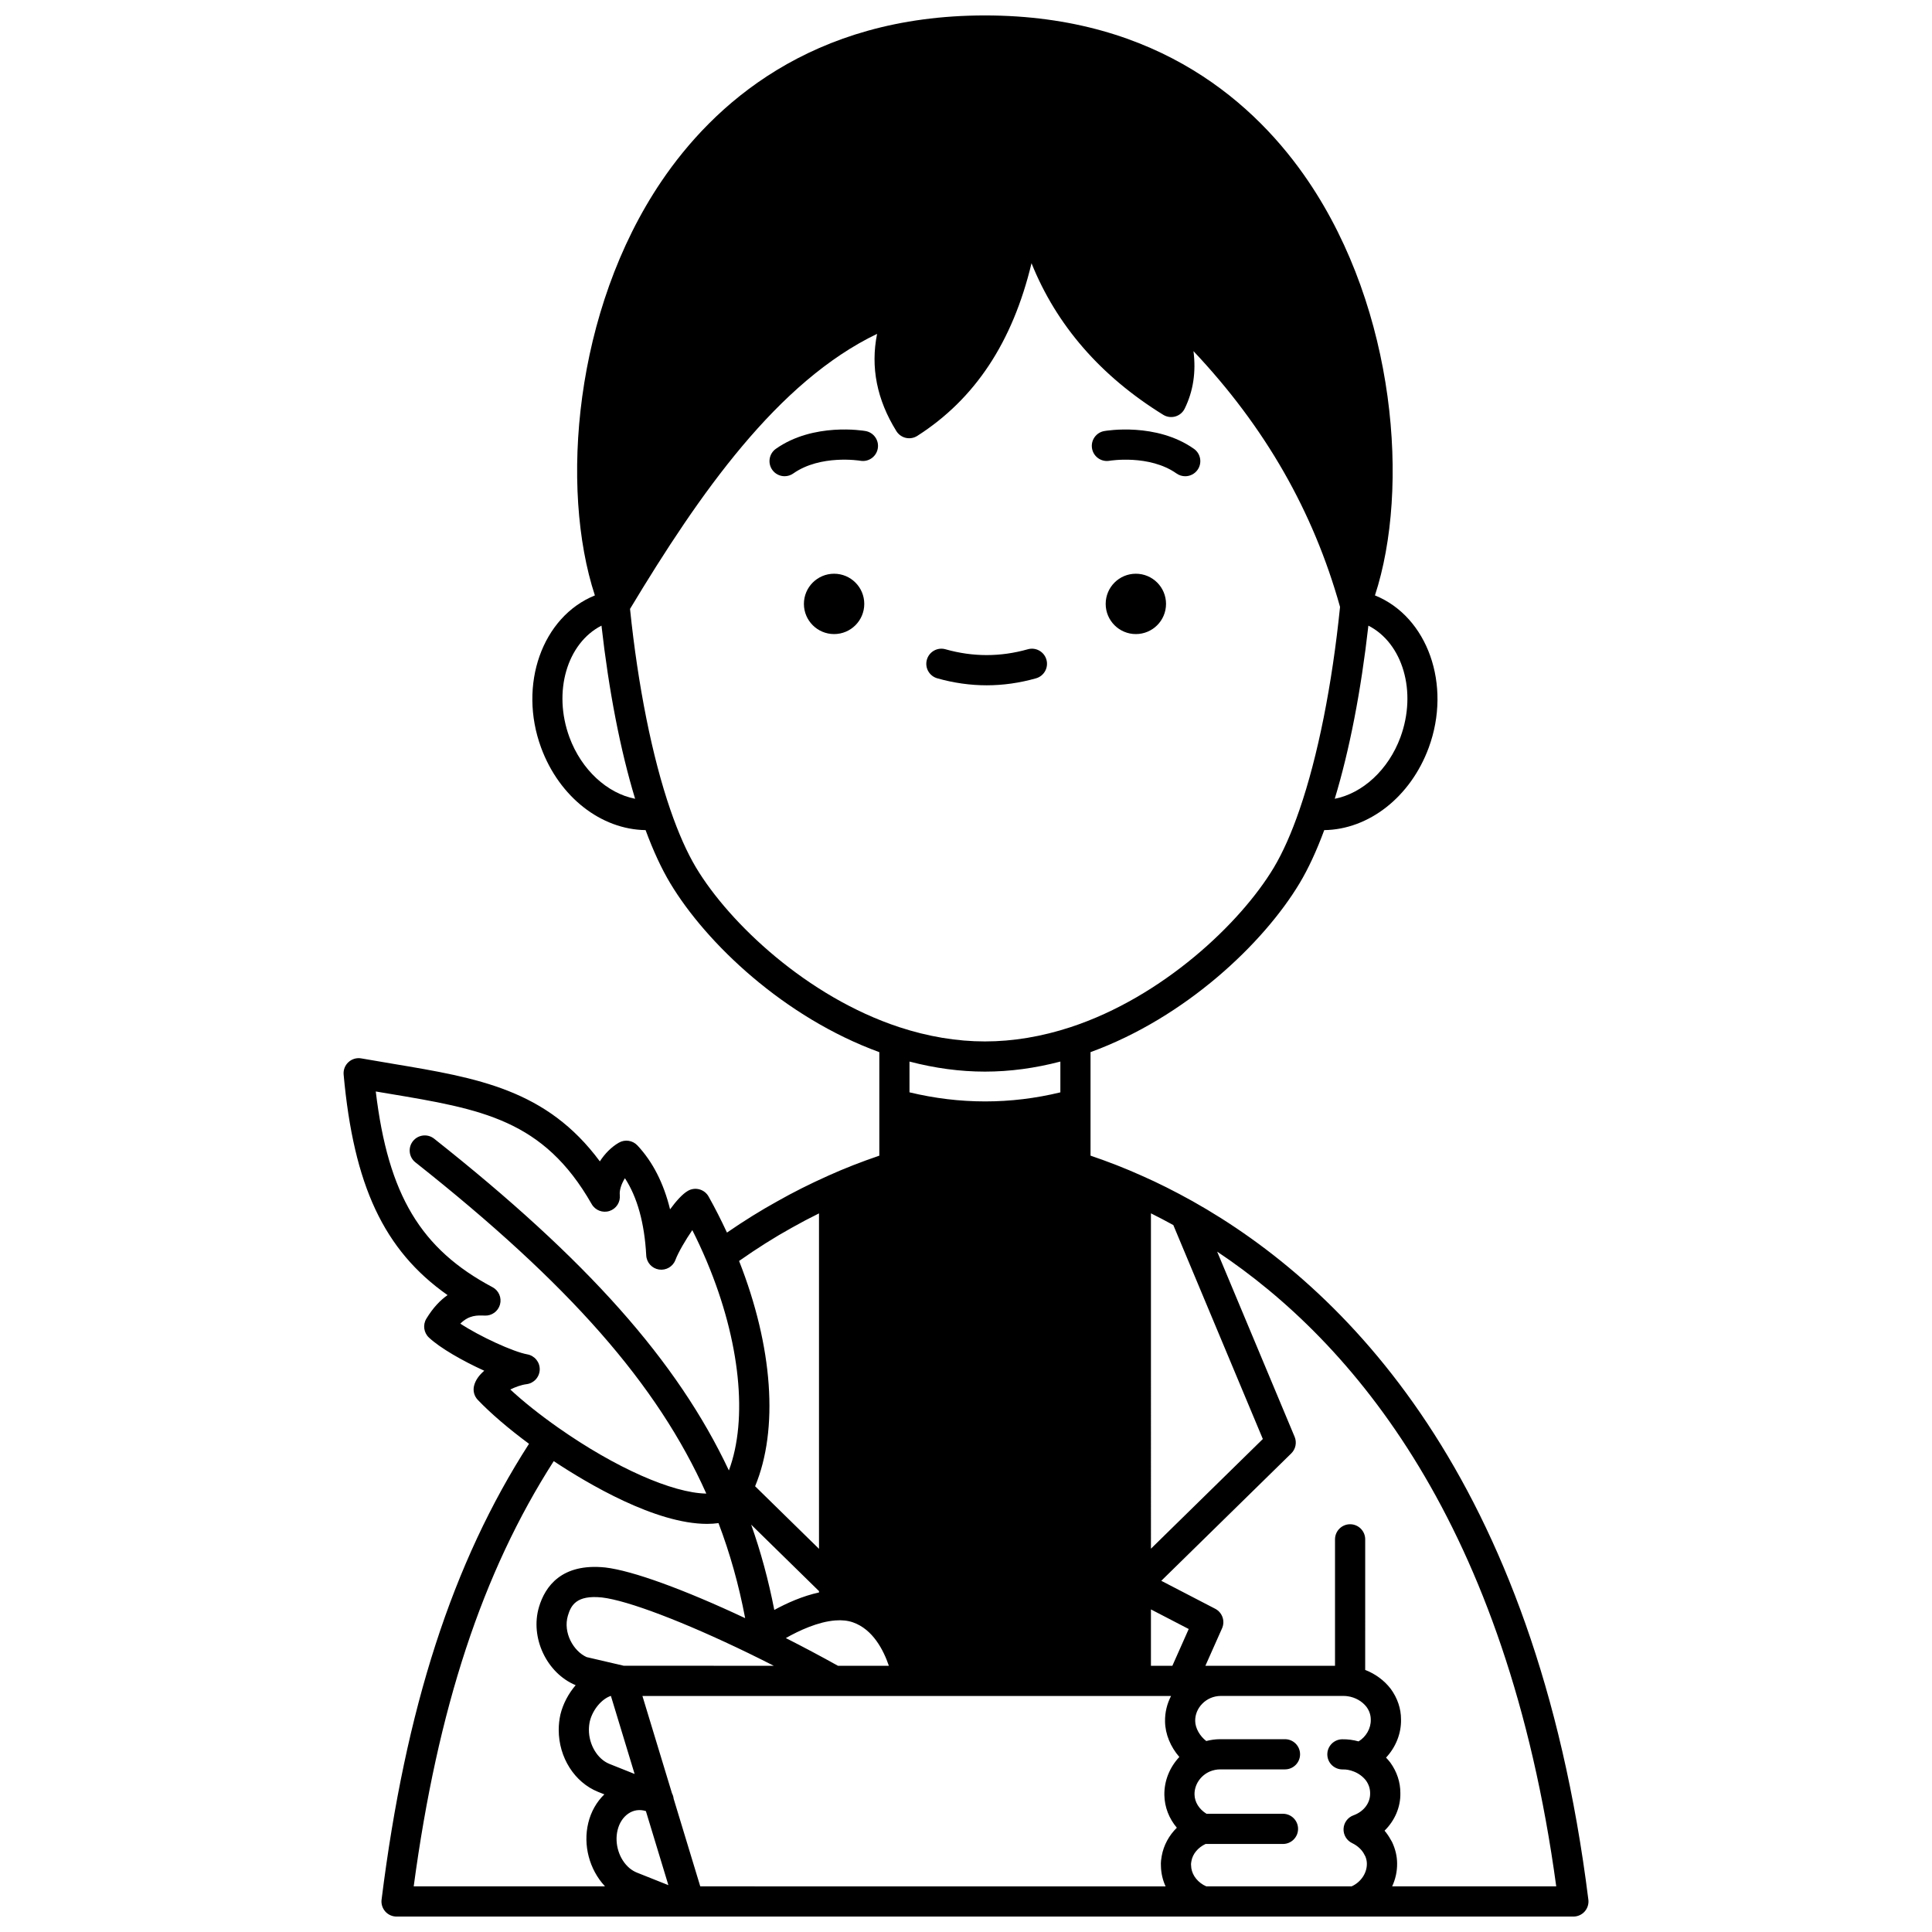 <?xml version="1.0" encoding="UTF-8"?>
<!-- Uploaded to: SVG Repo, www.svgrepo.com, Generator: SVG Repo Mixer Tools -->
<svg width="800px" height="800px" version="1.1" viewBox="144 144 512 512" xmlns="http://www.w3.org/2000/svg">
 <defs>
  <clipPath id="a">
   <path d="m235 148.09h330v503.81h-330z"/>
  </clipPath>
 </defs>
 <path d="m453.01 304.04c0 4.414-3.578 7.996-7.996 7.996s-7.996-3.582-7.996-7.996c0-4.418 3.578-7.996 7.996-7.996s7.996 3.578 7.996 7.996"/>
 <path d="m373.04 304.04c0 4.414-3.582 7.996-7.996 7.996-4.418 0-8-3.582-8-7.996 0-4.418 3.582-7.996 8-7.996 4.414 0 7.996 3.578 7.996 7.996"/>
 <path d="m438.02 266.11c0.105-0.02 10.547-1.727 17.773 3.367 0.699 0.492 1.504 0.73 2.301 0.73 1.258 0 2.492-0.59 3.273-1.695 1.273-1.805 0.84-4.301-0.965-5.57-9.98-7.035-23.203-4.809-23.762-4.707-2.172 0.383-3.617 2.449-3.238 4.621 0.375 2.168 2.441 3.629 4.617 3.254z"/>
 <path d="m373.38 258.23c-0.559-0.098-13.777-2.328-23.762 4.707-1.805 1.273-2.234 3.766-0.965 5.57 0.777 1.105 2.016 1.695 3.273 1.695 0.797 0 1.598-0.238 2.301-0.73 7.203-5.074 17.598-3.398 17.773-3.367 2.168 0.383 4.242-1.074 4.621-3.246 0.383-2.172-1.07-4.246-3.242-4.629z"/>
 <g clip-path="url(#a)">
  <path d="m564.93 647.41c-14.023-112.19-64.781-162.57-104.9-185.09-4.727-2.633-9.238-4.894-13.375-6.707-0.027-0.012-0.051-0.023-0.078-0.035-0.008-0.004-0.016-0.008-0.023-0.012-4.301-1.938-8.773-3.68-13.551-5.309v-27.43c25.207-9.184 45.863-28.859 55.41-44.77 2.312-3.859 4.5-8.586 6.527-14.066 11.781-0.164 22.863-8.746 27.695-21.863 6.113-16.633-0.289-34.691-14.258-40.34 9.301-28.426 5.477-75.586-17.668-109.77-13.566-20.039-39.445-43.926-85.695-43.926-46.273 0-72.16 23.906-85.73 43.961-23.133 34.195-26.941 81.332-17.633 109.74-13.973 5.66-20.367 23.715-14.254 40.34 4.828 13.113 15.91 21.691 27.691 21.855 2.027 5.492 4.219 10.219 6.531 14.074 9.543 15.91 30.203 35.582 55.41 44.77v27.434c-4.762 1.621-9.23 3.363-13.535 5.305-0.004 0.004-0.012 0.004-0.016 0.008-0.023 0.012-0.047 0.02-0.066 0.031-4.816 2.156-9.219 4.371-13.41 6.746-4.344 2.394-8.82 5.176-13.348 8.293-1.512-3.254-3.133-6.457-4.867-9.551-0.523-0.934-1.395-1.617-2.43-1.902-1.031-0.285-2.133-0.145-3.059 0.395-1.438 0.828-3.113 2.699-4.723 4.898-1.695-6.926-4.59-12.598-8.652-16.938-1.27-1.352-3.305-1.656-4.914-0.73-1.969 1.133-3.711 2.898-5.043 4.957-14.102-19.055-32.332-22.098-54.785-25.852-2.727-0.453-5.535-0.926-8.434-1.438-1.23-0.219-2.484 0.148-3.402 0.992-0.918 0.844-1.391 2.066-1.277 3.309 2.66 29.25 10.594 46.512 27.543 58.43-1.902 1.32-3.828 3.301-5.625 6.258-0.98 1.617-0.695 3.699 0.684 4.992 2.981 2.797 9.016 6.234 14.664 8.793-1.34 1.145-2.356 2.5-2.719 4.047-0.309 1.316 0.066 2.699 1.004 3.676 3.43 3.59 8.18 7.652 13.574 11.641-20.273 31.488-32.719 70.004-39.07 120.79-0.145 1.137 0.211 2.281 0.969 3.144 0.758 0.859 1.852 1.352 2.996 1.352h72.082 0.012 0.012 5.41 0.012 0.012 176.4 0.012 0.012 57.918c1.148 0 2.238-0.492 2.996-1.352 0.758-0.863 1.109-2.008 0.969-3.148zm-60.891-41.922c-1.402-0.387-2.848-0.586-4.336-0.562-2.207 0.027-3.977 1.84-3.949 4.047s1.824 3.949 4.047 3.949c1.02-0.039 2.043 0.18 2.992 0.562 0.012 0.004 0.023 0.008 0.035 0.012 1.27 0.508 2.367 1.324 3.176 2.367 0.727 1.027 1.094 2.125 1.094 3.356 0.062 2.566-1.668 4.863-4.41 5.856-1.516 0.547-2.555 1.953-2.633 3.562-0.078 1.609 0.816 3.109 2.269 3.805 1.48 0.707 2.68 1.844 3.281 3.109 0.07 0.145 0.148 0.285 0.23 0.418 0.266 0.66 0.398 1.305 0.398 1.941 0.027 2.516-1.613 4.894-4.031 5.992h-38.531c-0.258-0.121-0.516-0.25-0.773-0.387-2.008-1.188-3.223-3.121-3.25-5.188-0.004-0.102-0.008-0.199-0.016-0.301-0.012-0.137 0.047-0.48 0.113-0.859 0.34-1.891 1.754-3.562 3.742-4.496h20.512c2.207 0 4-1.789 4-4 0-2.207-1.789-4-4-4h-20.266c-1.945-1.195-3.148-3.094-3.176-5.121-0.047-2.594 1.609-5.047 4.098-6.098 0.863-0.355 1.766-0.539 2.66-0.547h17.215c2.207 0 4-1.789 4-4 0-2.207-1.789-4-4-4h-17.238c-1.227 0.008-2.434 0.18-3.621 0.484-1.707-1.312-2.906-3.391-2.934-5.309-0.031-1.676 0.629-3.297 1.859-4.559 1.293-1.328 3.043-2.066 4.898-2.078h32.496c0.348-0.008 0.734 0.02 1.172 0.082 2.012 0.285 3.844 1.348 4.977 2.824 0.746 1.031 1.129 2.141 1.129 3.383 0.066 2.305-1.25 4.551-3.231 5.754zm-174.46 38.422-7.055-23.227c-0.055-0.496-0.199-0.98-0.434-1.422l-7.84-25.809h70.324c0.039 0 0.074 0.012 0.113 0.012 0.035 0 0.07-0.012 0.105-0.012h69.551c-1.086 2.09-1.641 4.406-1.594 6.777 0.043 3.348 1.477 6.734 3.789 9.387-2.547 2.715-4.039 6.324-3.969 10.086 0.051 3.199 1.242 6.227 3.305 8.664-2.066 2.035-3.496 4.633-4.008 7.5-0.125 0.727-0.281 1.621-0.203 2.723 0.043 1.867 0.473 3.668 1.23 5.324zm75.438-215.92c6.57 0 13.273-0.902 19.992-2.664v8.16c-13.215 3.203-26.637 3.203-39.984-0.008v-8.152c6.719 1.758 13.422 2.664 19.992 2.664zm-38.949 157.46c-4.523-2.519-9.145-4.977-13.816-7.344 3.562-2.019 8.52-4.316 13.098-4.672 1.746-0.141 3.32 0.031 4.672 0.5 5.344 1.859 8.152 7.438 9.535 11.516zm-5.023-19.43c-4.305 0.934-8.461 2.781-11.848 4.633-1.539-7.894-3.566-15.375-6.129-22.605l17.977 17.613zm-18.57 16.148c2.199 1.07 4.394 2.168 6.582 3.281l-39.734-0.004-9.859-2.297c-3.484-1.559-6.309-6.484-4.965-10.992 0.805-2.695 2.234-5.512 9.023-4.809 6.84 0.793 21.766 6.473 38.953 14.82zm-31.637 56.922c-2.754-2.316-4.059-6.477-3.168-10.109 0.457-1.875 1.465-3.422 2.856-4.367 1.379-0.945 3.012-1.164 4.641-0.656l5.961 19.625-8.316-3.312c-0.691-0.273-1.363-0.68-1.973-1.18zm-10.527-38.934c0.777-3.168 3.231-5.969 5.582-6.727l6.285 20.691-6.699-2.676c-3.137-1.266-5.414-5.055-5.414-9.008 0-0.781 0.09-1.578 0.246-2.281zm154.38-14.707h-5.68v-14.934l10.012 5.191zm-5.68-119.9c1.922 0.953 3.906 1.996 5.93 3.106l23.723 56.699-29.652 29.066zm66.121-126.18c-3.195 8.672-10.059 14.883-17.41 16.316 3.918-12.918 6.961-28.578 8.914-45.883 9.105 4.641 12.93 17.504 8.496 29.566zm-220.23 0c-4.434-12.059-0.613-24.918 8.496-29.57 1.953 17.309 4.996 32.969 8.914 45.887-7.359-1.434-14.215-7.644-17.41-16.316zm33.574 34.582c-2.41-4.027-4.711-9.203-6.836-15.391-4.797-13.918-8.574-32.766-10.676-53.191 18.453-30.656 39.125-60.211 65.477-72.895-1.777 8.812-0.07 17.453 5.109 25.781 0.566 0.906 1.469 1.551 2.512 1.789 1.043 0.234 2.137 0.047 3.035-0.531 15.258-9.75 25.242-24.805 30.266-45.754 6.613 16.438 18.297 29.902 34.902 40.168 0.961 0.594 2.129 0.754 3.215 0.441s1.984-1.07 2.481-2.086c2.254-4.613 3.031-9.656 2.324-15.223 18.992 20.129 31.75 42.438 38.84 67.781-2.094 20.633-5.894 39.684-10.734 53.727-2.121 6.18-4.422 11.359-6.832 15.387-8.832 14.719-29.438 34.219-53.801 42.242-7.66 2.519-15.312 3.797-22.742 3.797-7.43 0-15.078-1.277-22.742-3.797-24.359-8.031-44.965-27.527-53.797-42.246zm25.422 95.379c2.309-1.305 4.684-2.555 7.144-3.769v88.898l-16.93-16.586c6.269-15.086 4.719-36.945-4.25-59.707 4.766-3.344 9.469-6.32 14.035-8.836zm-70.156 33.59c-3.695-0.664-12.547-4.715-17.754-8.141 2.336-2.309 4.519-2.215 6.492-2.133 1.852 0.082 3.535-1.145 4.027-2.945 0.488-1.801-0.332-3.703-1.98-4.578-18.984-10.09-27.66-24.406-30.945-51.871 1.109 0.188 2.203 0.371 3.285 0.551 24.777 4.141 41.148 6.875 53.938 29.301 0.941 1.648 2.914 2.406 4.711 1.82 1.805-0.586 2.945-2.359 2.734-4.246-0.141-1.258 0.441-2.981 1.359-4.438 3.293 5.055 5.188 11.914 5.648 20.465 0.102 1.887 1.512 3.445 3.383 3.734 1.871 0.285 3.688-0.77 4.352-2.539 0.785-2.074 2.731-5.371 4.477-7.906 1.332 2.633 2.578 5.324 3.734 8.047 0.055 0.164 0.121 0.32 0.199 0.48 8.758 20.91 10.84 41.555 5.758 55.16-13.711-29.074-37.57-55.828-78.113-87.918-1.73-1.371-4.246-1.074-5.617 0.652-1.371 1.73-1.078 4.246 0.652 5.617 40.801 32.289 64.164 58.836 77.094 87.785-8.891-0.148-24.016-6.766-39.25-17.473-4.84-3.398-9.227-6.894-12.691-10.109 1.281-0.641 2.922-1.242 4.289-1.41 1.961-0.242 3.453-1.883 3.508-3.859 0.055-1.977-1.344-3.695-3.289-4.047zm7.004 28.297c9.008 5.977 26.98 16.629 40.641 16.629 1.035 0 2.043-0.074 3.023-0.203 3.039 8.004 5.375 16.312 7.066 25.188-16.25-7.633-29.898-12.602-37.082-13.434-11.57-1.191-15.934 5.035-17.555 10.469-2.418 8.102 2.027 17.535 9.719 20.727-1.922 2.231-3.348 4.945-4.035 7.738-0.305 1.359-0.457 2.738-0.457 4.106 0 7.309 4.188 13.91 10.426 16.426l1.668 0.664c-2.051 1.98-3.539 4.586-4.258 7.551-1.441 5.906 0.301 12.379 4.363 16.746l0.004 0.082h-50.633c6.34-47.188 18.203-83.215 37.109-112.69zm222.19 112.69c0.863-1.867 1.336-3.918 1.312-6.039 0-1.926-0.457-3.863-1.355-5.754-0.102-0.211-0.219-0.41-0.352-0.598-0.453-0.836-0.996-1.629-1.621-2.367 2.711-2.664 4.285-6.262 4.188-10.035 0-2.82-0.91-5.578-2.633-7.973-0.023-0.031-0.047-0.062-0.07-0.094-0.336-0.441-0.707-0.859-1.09-1.258 2.551-2.727 4.055-6.379 3.969-10.137 0-2.832-0.918-5.594-2.707-8.062-1.727-2.266-4.106-4-6.789-5.039l0.004-34.609c0-2.207-1.789-4-4-4-2.207 0-4 1.789-4 4v33.508h-34.352l4.418-9.93c0.859-1.934 0.062-4.199-1.812-5.176l-14.293-7.414 34.445-33.762c1.168-1.145 1.52-2.891 0.891-4.398l-20.531-49.074c35.875 23.918 76.773 71.965 89.859 168.21z"/>
 </g>
 <path d="m392.39 323.76c4.344 1.23 8.746 1.852 13.082 1.852 4.34 0 8.742-0.621 13.082-1.852 2.125-0.602 3.359-2.812 2.762-4.934-0.602-2.125-2.812-3.367-4.934-2.762-7.269 2.055-14.547 2.055-21.816 0-2.121-0.605-4.336 0.633-4.934 2.762-0.605 2.121 0.633 4.332 2.758 4.934z"/>
</svg>